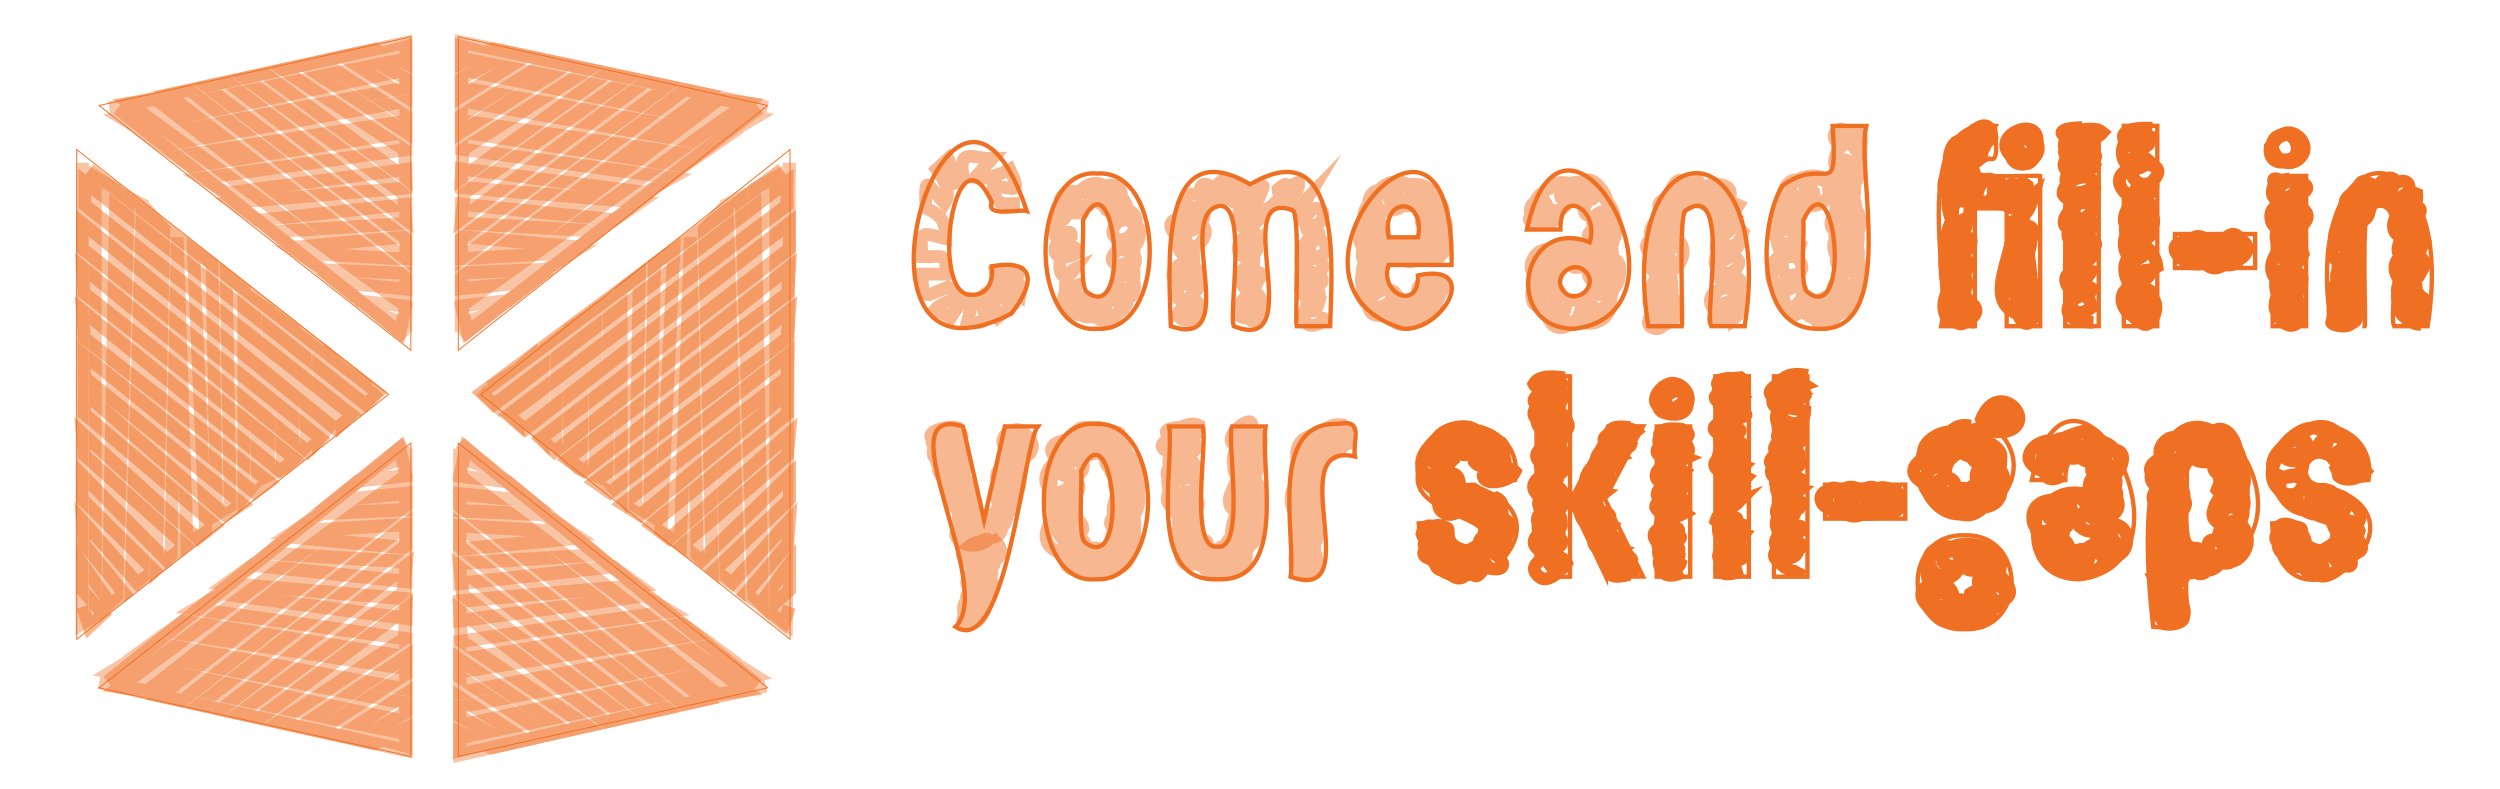 <?xml version="1.0" encoding="utf-8"?>
<!-- Generator: Adobe Illustrator 27.1.0, SVG Export Plug-In . SVG Version: 6.00 Build 0)  -->
<svg version="1.1" id="Layer_1" xmlns="http://www.w3.org/2000/svg" xmlns:xlink="http://www.w3.org/1999/xlink" x="0px" y="0px"
	 viewBox="0 0 1955.1 616.8" style="enable-background:new 0 0 1955.1 616.8;" xml:space="preserve">
<style type="text/css">
	.st0{fill:none;stroke:#F07023;stroke-width:0.756;stroke-miterlimit:10;}
	.st1{fill:none;stroke:#F07023;stroke-width:3.414;stroke-miterlimit:10;}
	.st2{opacity:0.4;fill:none;stroke:#F07023;stroke-width:10;stroke-miterlimit:10;}
	.st3{opacity:0.5;fill:none;stroke:#F07023;stroke-width:10;stroke-miterlimit:10;}
	.st4{opacity:0.4;fill:none;stroke:#F07023;stroke-width:10.214;stroke-miterlimit:10;}
	.st5{opacity:0.5;fill:none;stroke:#F07023;stroke-width:10.214;stroke-miterlimit:10;}
	.st6{opacity:0.43;fill:none;stroke:#F07023;stroke-width:10;stroke-miterlimit:10;}
	.st7{opacity:0.4;fill:none;stroke:#F07023;stroke-width:10.16;stroke-miterlimit:10;}
	.st8{opacity:0.43;fill:none;stroke:#F07023;stroke-width:10.16;stroke-miterlimit:10;}
	.st9{opacity:0.4;fill:none;stroke:#F07023;stroke-width:10.445;stroke-miterlimit:10;}
	.st10{opacity:0.43;fill:none;stroke:#F07023;stroke-width:10.445;stroke-miterlimit:10;}
	.st11{opacity:0.4;fill:none;stroke:#F07023;stroke-width:10.383;stroke-miterlimit:10;}
	.st12{opacity:0.43;fill:none;stroke:#F07023;stroke-width:10.383;stroke-miterlimit:10;}
	.st13{fill:none;stroke:#F07023;stroke-width:10;stroke-miterlimit:10;}
</style>
<g id="animate10">
	<path id="Path_1354" class="st0" d="M77.5,537.9l243.8,53.7V346.5L77.5,537.9z"/>
	<path id="Path_1355" class="st0" d="M321.3,28.8L77.5,82.5l243.8,191.4V28.8z"/>
	<path id="Path_1356" class="st0" d="M375.9,308.5l241.9,191.4V117L375.9,308.5z"/>
	<path id="Path_1357" class="st0" d="M358.4,28.8v245.1L600.3,82.5L358.4,28.8z"/>
	<path id="Path_1358" class="st0" d="M358.4,591.6l241.9-53.7L358.4,346.5V591.6z"/>
	<path id="Path_1359" class="st0" d="M60,499.9l243.8-191.4L60,117V499.9z"/>
	<path class="st1" d="M791,245.2C644.7,321.3,742.8-15.4,803,165c-5.3-1.8-32.7,5.5-27.4-7c-29.5-64.6-49.5,75.5-15.5,72.5
		c12.8,0.5,16.9-11.5,15.5-22.3C811.2,202.1,809,221.9,791,245.2z"/>
	<path class="st1" d="M858.2,257.1c-54.1,5.1-54-126.4,0-121.4C912.7,132.2,912.9,260.6,858.2,257.1z M850.1,228.4
		c35.3,27.1,21.7-109.8-3.2-55.9C848.1,178.6,843.7,224.7,850.1,228.4z"/>
	<path class="st1" d="M915.6,255.1c-0.8-39.8-11.8-154.5,62.1-110.9c74-43.5,63.5,70.9,62.5,110.9c0,0-26.2,0-26.2,0
		c-1.3-5.3,3.1-89.6-3.3-90.8c-51-18.4,14.5,114.5-45.8,90.8c-4.3-10.3,11.3-97-11.6-94C917.9,168.8,972.6,274.5,915.6,255.1z"/>
	<path class="st1" d="M1097.4,257.1c-117.4-34.5,40.5-224.3,37.8-49.9c0,0-49.2,0-49.2,0c-7.9,22.7,23.9,36.6,22.9,8.2
		C1158.3,204.9,1129.3,258.9,1097.4,257.1z M1086,185.6h22.9C1115.2,153.3,1079.7,153.3,1086,185.6z"/>
	<path class="st1" d="M1231.6,257.1c-57,0.6-42.7-88.9,11.6-67.6c8.1-25.9-23.4-43.8-22.9-10c0,0-26.2,0-26.2,0
		C1223.2,45.8,1333.9,243.5,1231.6,257.1z M1223.4,228.4c10.3,10.4,27.2-5.7,16.4-16.1C1229.4,201.9,1212.9,217.8,1223.4,228.4z"/>
	<path class="st1" d="M1289,255.1c-25-159.9,100.4-159.3,75.4,0c0,0-26.2,0-26.2,0c-5.4-10.6,15.7-114.1-19.7-90.8
		c-6.1,0.8-2.2,86.1-3.2,90.8C1315.2,255.1,1289,255.1,1289,255.1z"/>
	<path class="st1" d="M1421.8,257.1c-50.2,1.1-45.8-83.8-27.8-111.9c34.5-25.1,43.1,15.6,39.2-46.7c0,0,26.3,0,26.3,0
		C1451.1,131.4,1485.4,261.2,1421.8,257.1z M1413.5,228.4c35.1,27.1,21.8-109.8-3.3-55.9C1411.5,178.7,1407,224.7,1413.5,228.4z"/>
	<path class="st1" d="M1518.1,255.1c8.1-34.8-27.1-166.2,42.5-156.7c-1.8,3,4.6,30.5-4.9,25.5c-42.2,19.4,33.4,12.5,39.8,13.7
		c0,0,0,117.5,0,117.5s-26.2,0-26.2,0s0-92.1,0-92.1h-24.9v92.1H1518.1z M1592.9,125.9c-13.4,13.6-34.6-7.5-21-21
		C1585.4,91.3,1606.5,112.5,1592.9,125.9z"/>
	<path class="st1" d="M1615.1,255.1V98.4h26.2v156.7H1615.1z"/>
	<path class="st1" d="M1660.9,255.1V98.4h26.2v156.7H1660.9z"/>
	<path class="st1" d="M1700.9,209.7V183h62.7v26.6H1700.9z"/>
	<path class="st1" d="M1800.9,125.9c-13.4,13.6-34.6-7.5-21-21C1793.4,91.3,1814.5,112.5,1800.9,125.9z M1777.3,255.1V137.6h26.2
		v117.5H1777.3z"/>
	<path class="st1" d="M1823.1,255.1c-25-159.9,100.4-159.3,75.4,0c0,0-26.2,0-26.2,0c-5.4-10.6,15.7-114.1-19.7-90.8
		c-6.1,0.8-2.2,86.1-3.2,90.8C1849.4,255.1,1823.1,255.1,1823.1,255.1z"/>
	<path class="st1" d="M747.2,490.2c32.5-31.9-57.2-176.1,5.9-156.7c0,0,16.5,73.3,16.5,73.3l16.3-73.3h25.7
		C800.1,347.9,787.7,515.8,747.2,490.2z"/>
	<path class="st1" d="M856.9,453c-54.1,5.1-54-126.4,0-121.4C911.4,328.1,911.5,456.5,856.9,453z M848.7,424.3
		c35.3,27.1,21.7-109.8-3.2-55.9C846.7,374.5,842.4,420.6,848.7,424.3z"/>
	<path class="st1" d="M952.1,453c-56.3,2.5-33.4-87.6-37.8-119.5c0,0,26.2,0,26.2,0c4.4,10.3-11.4,97,11.6,94
		c22.6,3.2,7-84.2,11.4-94c0,0,26.2,0,26.2,0C985.1,365.4,1008.4,455.6,952.1,453z"/>
	<path class="st1" d="M1009.3,451c4.6-32-18.7-122.1,37.6-119.5c20.4-4.1,10.6,13.4,12.7,25.5C1000.7,343.5,1071.4,473.4,1009.3,451
		z"/>
	<path class="st1" d="M1109.5,409.3c46-4.6,11.7,12,37.6,18.2c44.2-22.5-48.1-21.5-37.6-59.2c-0.2-52.9,83.9-44.8,75.4,7.1
		c-46.2,4.6-11.6-12.2-37.8-18.4c-14.9,0.1-15.3,22.8,0.8,22.4C1250.8,404.9,1114.5,512.9,1109.5,409.3z"/>
	<path class="st1" d="M1201.6,294.3h26.2V451h-26.2V294.3z M1255.9,451l-28-58.8l29.8-58.8h27.2l-29.8,56.8l29.8,60.7H1255.9z"/>
	<path class="st1" d="M1319.2,321.8c-13.4,13.6-34.6-7.5-21-21C1311.7,287.2,1332.9,308.4,1319.2,321.8z M1295.6,451V333.5h26.2V451
		H1295.6z"/>
	<path class="st1" d="M1341.5,451V294.3h26.2V451H1341.5z"/>
	<path class="st1" d="M1387.3,451V294.3h26.2V451H1387.3z"/>
	<path class="st1" d="M1427.3,405.6v-26.6h62.7v26.6H1427.3z"/>
	<path class="st1" d="M1566.3,341.3c35.9,45-52.6,103.5-67.6,27c-0.4-50.4,57.1-26.4,52.9-41.7C1558,288.3,1604.7,335,1566.3,341.3z
		 M1536.4,492.1c-49.1,1.9-48.9-75.2,0-73.5C1585.4,417.2,1585.5,493.8,1536.4,492.1z M1528.2,376.3c10.3,10.4,27.2-5.7,16.4-16.1
		C1534.2,349.8,1517.7,365.7,1528.2,376.3z M1528.2,463.4c10.3,10.4,27.2-5.7,16.4-16.1C1534.2,437,1517.7,452.9,1528.2,463.4z"/>
	<path class="st1" d="M1626.5,453c-57,0.6-42.7-88.9,11.6-67.6c8.1-25.9-23.4-43.8-22.9-10c0,0-26.2,0-26.2,0
		C1618.1,241.7,1728.8,439.4,1626.5,453z M1618.3,424.3c10.3,10.4,27.2-5.7,16.4-16.1C1624.3,397.8,1607.8,413.7,1618.3,424.3z"/>
	<path class="st1" d="M1683.9,490.2c-36.7-315.7,179.8-70.6,26.3-39.5C1706.2,480.3,1724.8,494.3,1683.9,490.2z M1713.3,424.3
		c35.3,26.8,21.9-109.2-3.2-56.1C1711.3,374.4,1707,420.4,1713.3,424.3z"/>
	<path class="st1" d="M1776.9,409.3c46-4.6,11.7,12,37.6,18.2c44.2-22.5-48.1-21.5-37.6-59.2c-0.2-52.9,83.9-44.8,75.4,7.1
		c-46.2,4.6-11.6-12.2-37.8-18.4c-14.9,0.1-15.3,22.8,0.8,22.4C1918.1,404.9,1781.9,512.9,1776.9,409.3z"/>
</g>
<g id="animate50">
	<polyline class="st2" points="64.5,127.2 64.1,487.9 74.6,481.4 74.5,138.4 90.6,147.8 84.7,472.9 91.2,466.4 100.6,154.3 
		111.3,159.9 102.5,459.4 111.8,450.8 119.6,169.3 128.2,179.2 122.3,445.1 133.7,434 138.6,185.6 146.3,426.5 160.8,415.2 
		151.2,195.7 165.8,206.3 169.3,402.3 180,395.8 177,215.7 190.7,227 190.7,388.4 201.4,375.4 199.4,235.5 210,242.6 210,371.7 
		220.7,366.8 219.2,249.8 229.2,256.9 229.2,359.5 239.8,348.8 238.5,265.5 249.2,273.9 249.2,343.4 258.4,332.5 258.4,279.7 
		267.7,288.3 267.7,330.3 277,321.5 277,294.7 286.2,301.1 286.2,314.9 295.9,305.1 	"/>
	<polyline class="st3" points="70.1,132.4 295.3,307.2 285.9,316.4 66.3,142.2 66.3,160.5 275.3,324.5 262.8,335.8 64.4,174.5 
		64.4,194.5 251,343 240.6,353.2 64.4,209 65.8,229.3 231,359.2 218.8,368.2 64.4,242.9 66.1,264.5 210.5,376.9 199.1,385.2 
		65.8,277.5 66.1,295.2 189.6,394.1 176.3,402.9 66.1,307.2 66,323.7 168,410.5 154.6,421.1 64.4,338.9 66,356 144.6,426.4 
		130.6,438.4 64.4,371.6 64.4,390.6 120.5,446 107.5,456.1 64.4,407 65.9,425.7 97.4,464.4 86.4,472.5 64.4,440.9 64.4,461.5 
		80.6,480.2 69.8,490.4 64.4,474.5 	"/>
	<polyline class="st4" points="617.3,127.2 614.9,487.9 606.8,481.4 606.9,138.4 590.1,147.8 596.3,472.9 589.5,466.4 579.7,154.3 
		568.5,159.9 577.7,459.4 568,450.8 559.9,169.3 550.9,179.2 557,445.1 545.2,434 540,185.6 532,426.5 516.9,415.2 526.9,195.7 
		511.7,206.3 508,402.3 496.9,395.8 500,215.7 485.7,227 485.7,388.4 474.5,375.4 476.6,235.5 465.6,242.6 465.6,371.7 454.3,366.8 
		455.9,249.8 445.5,256.9 445.5,359.5 434.5,348.8 435.8,265.5 424.7,273.9 424.7,343.4 415,332.5 415,279.7 405.3,288.3 
		405.3,330.3 395.7,321.5 395.7,294.7 386,301.1 386,314.9 375.9,305.1 	"/>
	<polyline class="st5" points="611.5,132.4 376.6,307.2 386.4,316.4 615.5,142.2 615.5,160.5 397.5,324.5 410.5,335.8 617.4,174.5 
		617.4,194.5 422.8,343 433.7,353.2 617.4,209 616,229.3 443.7,359.2 456.4,368.2 617.4,242.9 615.6,264.5 465.1,376.9 477,385.2 
		616,277.5 615.7,295.2 486.9,394.1 500.8,402.9 615.7,307.2 615.7,323.7 509.3,410.5 523.4,421.1 617.4,338.9 615.8,356 
		533.8,426.4 548.4,438.4 617.4,371.6 617.4,390.6 558.9,446 572.5,456.1 617.4,407 615.9,425.7 583.1,464.4 594.5,472.5 
		617.4,440.9 617.4,461.5 599.7,477.4 612.7,487.9 617.4,474.5 	"/>
	<polyline class="st2" points="317.4,263.9 295.3,245.5 317.4,253.1 317.4,239.5 281.6,235.4 263.5,220.8 317.4,226.2 317.4,213.8 
		253.7,211 233.1,197.8 317.4,202.7 317.4,185.3 228.3,193.5 213.4,181.2 317.4,174.8 317.4,159.9 201.4,172.3 181.8,158.4 
		317.4,147 317.4,132.4 178,150.8 158,139.4 317.4,117 317.4,103.5 149.1,130.2 137.7,122.2 317.4,94.7 317.4,79.2 126,114 
		115.9,106.7 317.4,68.7 317.4,54.8 106,99.1 94,91.8 317.4,45.9 317.4,33.2 85.5,84.2 	"/>
	<polyline class="st6" points="91.8,84.9 312.8,260.1 317.4,239.5 100.9,80.8 122.2,77.9 317.4,229.6 317.4,217.3 131.8,74 
		148.1,70.4 317.4,202.7 317.4,186.9 161.4,67.5 177.7,63.9 317.4,171.7 315.2,151.3 191.1,61 207.1,57.5 317.4,139.7 316.3,117.2 
		221.1,54.4 237.6,50.8 317.4,103.5 317.4,90.6 251.2,47.8 268,44.1 317.4,75.7 317.4,61.7 280.5,41.3 293.3,38.5 317.4,49.7 
		317.4,36.4 295.9,42.4 	"/>
	<polyline class="st7" points="360.8,263.5 383.7,245.2 360.8,252.8 360.8,239.2 397.8,235 416.4,220.5 360.8,225.8 360.8,213.5 
		426.6,210.6 447.8,197.5 360.8,202.4 360.8,185 452.8,193.2 468.2,180.8 360.8,174.5 360.8,159.6 480.6,172 500.8,158.1 
		360.8,146.6 360.8,132 504.7,150.5 525.4,139 360.8,116.7 360.8,103.2 534.5,129.8 546.3,121.9 360.8,94.4 360.8,78.8 558.4,113.7 
		568.9,106.4 360.8,68.4 360.8,54.4 579,98.8 591.4,91.5 360.8,45.6 360.8,32.9 600.3,83.9 	"/>
	<polyline class="st8" points="593.7,84.5 365.6,259.7 360.8,239.2 584.3,80.5 562.3,77.6 360.8,229.3 360.8,217 552.4,73.7 
		535.6,70.1 360.8,202.4 360.8,186.6 521.8,67.2 505,63.6 360.8,171.4 363.1,151 491.2,60.7 474.7,57.2 360.8,139.4 362,116.9 
		460.2,54.1 443.2,50.5 360.8,103.2 360.8,90.2 429.2,47.5 411.8,43.8 360.8,75.4 360.8,61.4 398.9,41 385.7,38.2 360.8,49.4 
		360.8,36.1 383,42.1 	"/>
	<polyline class="st9" points="359.6,346.5 382.4,365.9 359.6,357.9 359.6,372.3 396.6,376.6 415.2,392 359.6,386.3 359.6,399.4 
		425.3,402.4 446.6,416.3 359.6,411.1 359.6,429.5 451.5,420.8 466.9,433.9 359.6,440.6 359.6,456.3 479.3,443.2 499.5,457.9 
		359.6,470 359.6,485.5 503.5,465.9 524.1,478.1 359.6,501.6 359.6,515.9 533.3,487.8 545.1,496.1 359.6,525.3 359.6,541.7 
		557.2,504.9 567.6,512.6 359.6,552.7 359.6,567.5 577.8,520.6 590.2,528.3 359.6,576.8 359.6,590.2 599,536.3 	"/>
	<polyline class="st10" points="592.5,535.7 364.3,350.5 359.6,372.3 583,539.9 561.1,543 359.6,382.6 359.6,395.7 551.2,547.1 
		534.3,550.9 359.6,411.1 359.6,427.8 520.6,554 503.8,557.8 359.6,443.9 361.9,465.4 489.9,560.9 473.5,564.6 359.6,477.7 
		360.7,501.5 459,567.9 442,571.7 359.6,515.9 359.6,529.6 428,574.8 410.6,578.8 359.6,545.4 359.6,560.1 397.6,581.7 384.4,584.7 
		359.6,572.8 359.6,586.9 381.7,580.5 	"/>
	<polyline class="st11" points="317.4,346.5 294.5,365.6 317.4,357.7 317.4,371.9 280.3,376.2 261.7,391.4 317.4,385.8 317.4,398.6 
		251.5,401.6 230.2,415.4 317.4,410.2 317.4,428.4 225.3,419.8 209.8,432.7 317.4,439.3 317.4,454.8 197.4,441.9 177.2,456.4 
		317.4,468.3 317.4,483.6 173.3,464.3 152.6,476.3 317.4,499.5 317.4,513.6 143.4,485.8 131.6,494.1 317.4,522.8 317.4,539 
		119.5,502.7 109,510.3 317.4,549.9 317.4,564.4 98.8,518.2 86.4,525.8 317.4,573.7 317.4,586.9 77.5,533.7 	"/>
	<polyline class="st12" points="84.1,533.1 312.6,350.4 317.4,371.9 93.5,537.3 115.5,540.3 317.4,382.1 317.4,395 125.4,544.3 
		142.3,548.1 317.4,410.2 317.4,426.7 156.1,551.1 172.9,554.9 317.4,442.6 315.1,463.8 186.8,558 203.3,561.6 317.4,475.9 
		316.3,499.4 217.8,564.8 234.8,568.6 317.4,513.6 317.4,527.1 248.9,571.7 266.3,575.6 317.4,542.6 317.4,557.2 279.3,578.4 
		292.5,581.4 317.4,569.7 317.4,583.6 295.2,577.3 	"/>
	<path class="st13" d="M156.5,415.2"/>
	<path class="st3" d="M797.6,159.1c-14.8,0.1-18.7,3.1-20.9-13.9c16.9,1.9,22.5,7.7,13-12.8c-6.5,3.6-19.8,8.9-27.2,6.5
		c0,0,13.6-14.9,13.6-14.9c-15.4,0.4-26.3-9.6-23.1,13.6c-14.5,17.1-7.2-6.7-11.4-13.6c0,0-9.2,8.4-9.2,8.4
		c5.3,7.4,12,17.7,6.3,26.8c-14.1-15-15.5-24.8-14.6,3.5c12.3,5.5,15.5,10.6,15.5,24c-19.4-4.9-19.8-7.4-18.7,14.1
		c13.9,0.7,20.8-4.9,18.4,13.6c0,0-18.4,0-18.4,0c0.9,22.8,3.1,16.5,20.6,10.1c17.9,7.9-5.4,11.3-10.1,17.4c0,0,12,6.7,12,6.7
		c11.1-18.4,20.6-23.2,13.1,3.2c20.2,2.3,12.7-4.3,10.3-18.4c12.1-14.6,9,9.1,13.3,14.9c0,0,10.5-8.9,10.5-8.9
		c-17.7-21.5-15-21.9,7-7.7c4.3-22.2-17.1-5.4-19.3-18.6c0,0,22.8-0.3,22.8-0.3"/>
	<path class="st3" d="M836.8,157.7c-16,4.9-11.9,27.1-1.4,9c-15.5,2-13.9,31.8,2.5,17.9c-0.1-10.3-16.7,7.3-12,14
		c3.8,5.6,24.3-0.1,13.7-5.5c-15.7-0.5-13.4,37.4,1,17.1c-5.7,2.5-9,12.4-6.9,18.3c3.6,3.4,7.8-1.6,8.2-5.4
		c-26,8.6,5.4,37.9,9.6,13.2c-3.8-8.2-14.7-0.7-9.9,6.4c4.1,8.9,25.5,6.2,18.4-5c-7.6-0.5-4.3,12.2,1.9,12.8
		c13.4,5.1,22.5-24.5,5.5-16.9c-16,27.5,30.6,5.7,8.6-9.1c-25.1,11.3,18.9,20.8,10-7.2c-8.3-7.1-17.5,4.6-9.6,10.6
		c12.4,3.7,15.5-29,0.6-20.8c-14.6,21.2,26.2,1.7,4.6-14.1c-5.5-0.7-16.5,8.3-9.8,13.1c21,12.1,17.5-35.2,5-14.7
		c5.7,16.3,24.7-13.2,7.4-18.1c-9.9-5.7-20.5,9.6-9,14.3c10.8,1.4,19.7-18.1,7.7-22.9c-7.6-8.7-21.1,3.9-7.4,6.5
		c19.6-7.4-14.6-37.3-12.6-11.4c5.3,15.9,20.1-6.8,11.3-13.6c-6.4-5.2-28.9,5.4-16.9,11.7c8.2,3.7,17.9-6.6,7.5-11.2
		c-14.9-14.4-38.4,22.3-13,13.6c8.9-7.3-9.4-11.8-14.9-10.5c-18.3,6.2,0,22.4,12.3,14.9"/>
	<path class="st3" d="M918.9,250.8c1.1-4.4,13.7,0.3,15.6-6.9c-0.7-8.6-20.7-0.6-9.7,6c23,7.3,13.2-31,0.9-6.5
		c10.5-4.1,10.8-24.8-3-20.7c-12.4,27,32,2.1,9.6-15.6c-7.4-7.5-22.5,9.1-10.9,13.2c29.2,4.4,1.6-38.7,2.4-6.7
		c13.8,0.8,12.5-23.8-0.2-26.1c-4.3,3.7-1.6,11.4,4.1,11.5c46.2-29.7-31.3-38.3-7.6-14.8c18.4,4,12.7-33.1,1-14
		c-2.3,19.9,23.2,9.2,20.6-6c5.3-15-18.9-16.8-13.9-3.7c11.5,6.5,19.6-4.5,17.1-15.8c-6.8-3.4-8.5,7.1-4.1,11
		c13.6,17.1,29.5-33.7,9-8.5c-2.6,12.5,14.5,9.2,19.9,3.4c6.7-6.5-3.7-10.2-5.3-2.1c-9.4,16.1,22.2,12.4,11.3,0.6
		c-9.5,8.9-2.4,30.1,8,15.2c-17.5-23.1-23.2,32.7,1.3,7.1c-12.7-8.6-15.5,36.8,0,16.9c-1.9-13.8-21.7,1-15.5,9.9
		c4.2,6.2,13.8,1.9,13.7-5.1c-27.4,39.1,28.9,20.3-11.3,17.7c-7.2,7,5,25.1,11.2,11c-6.7,0.9-13.2,18-4.4,20.1
		c12.7-3.4,4.5-18.9-5.1-9.1c-18.4,17.8,12.1,23.5,9,1.1c-8.5,0.9-8.5,21.4-0.3,16.3c6.6-6.4,5.5-28.7-6.2-17.8
		c4.4-18.3,7.2-37.5-0.3-55.2c0.1-10,24.3-47.9,4.3-24.2c3.3,34.9,40.7-23.7,19.4-5.1c0.2,14,17.7,4.7,16.1-5.3
		c-21,5.7-4.4,31.3,7.5,11.5c-5.8,5.9-10.1,18.9,0.7,21.8c9,3.5,16.2-10.8,5.8-13.1c-9,0.3-12.1,19-2.5,21.4
		c14.6-7.9-12.1,8.4,0.5,17.2c26.9-4.4-10.8-35-10.3,4.7c0.1,10.2,21.4,11,16.4-1.1c-10.8-12.4-26.9,20.3-7.5,18.9
		c19.9-1.3-3.8-21.7-8-3.4c-7.6,14,20.6,18.6,12,5c-17.1,1.7-4,32.2,1.6,9.5c-8.2-2.8-15.6,11.2-10.1,17.5c5.4,7,22.5-7.2,8-2.9"/>
	<path class="st3" d="M1071.6,186.7c-11.2,0.5,4.1,8.1,8.1,2.3c-0.7-8.6-15,1.7-12,7.2c5,6.4,20.4,4.2,20-5.3
		c-6.3-0.7-21.9,9.8-8.6,11.5c33.4,1,9.8-26.2,9.3-2c18.8,11.9,28.7-25.9,7.3-4.7c2.3,28.3,44.6-20.9,11.7-1.8
		c-1.7,18.9,34.8,4.2,21.2-8.8c-44,4.2,7.7,41.3,0.8-5.9c-10.9-9.9-23.2,5.9-11.6,13.6c11.8,4.6,18.6-20,8.9-24.1
		c-5.3-2.1-14.3-2.1-15.3,4.9c9.6,23.4,30.7-18.9,5.8-17.4c-13.4,2.6-7.5,19.5,4.6,13.4c12.9-9.8-8.3-32.4-18.5-18.3
		c-6.5,10.5,14.9,12.9,17.2,4.6c0.3-14.2-20.2-13.6-29.8-8.5c-19.8,10.3,24.6,22.8,16.6,3.7c-10.2-18.3-39.3-5.7-29.1,13.1
		c48,4-11.7-38.1-8,0.9c6.9,4.2,8.1-12.1-0.3-4.4c-8.6,7.6,1.8,28.5,9.9,13.7c-5.6-27.3-31.9,31.2-0.3,13
		c15.7-23.4-33.8-6.8-9.7,8.7c6,3.6,17.6-2.4,14-9.8c-14.9-11.9-27.9,20.4-9.7,22.6c20.6-22.3-28.6,2,0.9,10.6
		c8.8-2,6.3-16.6-3.2-13.7c-10.1,1.9-9.7,28.6,2.4,21.9c13.3-11.4-6.3-12.3-8.9-1c-3,16.5,22.3,18.3,24.3,2.4
		c-2.9-7.4-17.2,0.7-18.7,6.9c-4.9,20.9,32.7,6.9,21.2-5.8c-10.8,8-10.3,20.4,5,15.7c5.8-6.8-2-17.2-8-8.1
		c-8,20.8,19.1,20.3,25.8,4.8c9.3-18.6-15-16.3-10.1,1.8c3.2,13.7,22.5-2.3,18.8-12c-17.1-23.3-30.9,43.5,1.7,0.5
		c5.1-12.6-15.9-8.2-15.5,0.7c10.5,10.2,29.8-14.9,13-14.8c-28.4,9.3,2,24.6,5.6,2.2c-2.7-9.7-28.4,6.4-17,6.3"/>
	<path class="st3" d="M1247.5,197.7c-16.8-16.7-30.6,21.6-6.2,8.9c14.4-12.4-15-23.2-22-12.6c-7.8,15.5,23.4,17.7,18.9,2.2
		c-8.9-10.6-38.9-2.6-27.3,12.6c35.2,1.5-3.2-28.1-12.6-4.9c-5.6,13.3,14.8,21.5,19.2,7.5c-7.9-24.3-34.7,22.4-7.7,16.8
		c19.6-16.8-14.2-14.6-11.8,3.5c-0.3,18.8,33.2-0.1,18.7-6c-35.9,7.8,18.6,33.2,5.4,8.8c-15.9-0.4-14.7,24.8,1.3,21.4
		c17.2-5.2,18.5-30.1,0-18.2c-11.4,28.8,42.4,7.8,17.3-1c-21.7,22.8,24.3,21.4,18.4-3.4c-1.9-14.8-22.2-4.7-19.4,6.1
		c10.4,14.7,29.5-12.4,18.4-22.4c-31.7,14.9,8.8,22.2,8.5-4.1c3.3-22.7-36.6-5.6-20.7,7.6c20.3,10.4,21.8-36.2,2.8-22.4
		c-3.8,3.2-7.9,10.2-2.7,13.9c30.6,2,6.3-54.7-1.2-12.4c16.9,15.5,27.7-39.9,2.8-22.5c-20.1,16.2,19.8,21.5,16.1,0.9
		c1.5-27.4-32.9-3.7-11,1.4c17.2-2.8,8.1-19.7-0.5-26.8c-9.1-0.7-21.2,15.3-6.5,17.1c31.4,0.9-10.5-54.2-9.8-15
		c25.6,9.2,0.6-28.1-14.4-4.1c-6.6,8.7,16.8,9.3,14.3,0.3c-7.8-17.1-40.4-4.4-25.3,11.3c9.9,8.6,23.1-7.1,11.9-14.6
		c-8.9-6.3-28.1,9.1-20.8,18c11.1,3,10.7-12.5-0.5-8.1c-15,10.1,13.4,27.6,12.8,10.3c-3.7-2.7-9.4-0.5-13.8-0.9
		c-18,9.7,28.2,13.6,12.2-2.3"/>
	<path class="st3" d="M1292.9,249.4c-10.3,1.9,1.8,12,7.4,5.6c14.1-7.4-4.8-13-10.5-5.8c1,8.9,18.1,4.2,21-1.9
		c-1-5.2-15.7-8.6-16.5-1.4c3.6,16,22.4-0.6,15.1-11.3c-17.9-14.9-26.8,25.8-3.6,10.4c14.5-14-15.8-30.2-16.5-9.4
		c2.1,13,22-2,17.9-11.1c-12.8-24.5-27.7,20.8-2.7,4c10.4-9.5-9.4-31.2-7.3-10c7.6,0.3,13.8-16.8,5-18.8c-8.3,1.2-9.9,18.4,0.4,8.8
		c8.9-9.8-13.6-10.3-13.1-1c10.2,19.3,35.8-5.4,23.6-19.1c-8.9-14-38.9,3.8-18.9,10.8c12.9,2.9,19.8-20,4.8-18.4
		c-21,30.8,21.3,20.6,9.2-5.4c-4.5-14.8-24.1,2.9-15.4,11.9c16,12.1,26.4-31.7,5.9-22.6c-7.3,6.4,3,17.2,9.3,9
		c4.1-4.1,8.8-24.6-2.1-20.2c-22.3,8.9,4.1,18.1,12.5,6.9c8.7-12.2-4.2-30.8-12-10.7c-2.8,23.3,30.4,8.3,21.4-9
		c-30.1,5.8,13.1,34.8,17.7,3.7c-16.8-4.3-22.7,18-3.6,17.9c10.6,3.4,16.4-17.4,5.4-16.6c-25.7,8.1-1,36.4,12.4,14.8
		c-31.4-15.4-17.7,46.6-2.6,12c-28.7-5.7-4.7,40.3,6.1,9.1c-26.2-24.7-28.6,48.1-4.2,11.2c-13-3.8-26.5,14.1-11,20.5
		c7,2.9,17.6-9.1,8-12.5c-13.9-7.7-15.2,31.1-0.7,23.2c2.5-1.3,8.4-8,2-5.4c-44.9,20.9,16.4,32.9-4.3,6.4c-31.5,1.3-7.1,36,5.4,13
		c-14-10.8-28.8,27.3-9,8c-1.2,2.3,0.9,6.4,3.3,3.7c7.2-9.6,0.6-12.1,2.6,0.3c3.7-3.2,5.9-8.2,5.6-13.1c-2.8,25.4,0.5-9.9-0.4-20.4"
		/>
	<path class="st3" d="M1428.2,142.5c-13.3-10.1-26.3,15.6-9.2,18.3c6.1-0.7,21-12.4,12.6-17.9c-10.9-11.2-35.4-3.7-32.5,12.1
		c5,9.1,21.2,6.6,19.4-4.7c-28.6-36.3-35.5,43.5-5.8,10.7c-6.5-19.8-31.6,3.3-20.7,16.4c7.8,8.6,23.3-9,9.3-11.5
		c-15.7-2.6-20.3,24.1-3.8,24.7c13.6-3,7.4-23.2-4.5-11.8c-10.8,12.7,8.4,34.5,15,12.8c-12-8.4-21.9,28.8-5.1,24.7
		c15.1-6.6-0.3-22-11.2-16c-11.7,7.3-6.4,34.3,9.5,25c12.8-22.2-16.4-4.4-7.3,9.9c3.7,12.4,18,0.1,15.5-8.2
		c-17.1-13.9-19.5,15.5-5,19.1c4.4-1.4,17.3-13.6,7.1-14.4c-7.3,18.2,15.4,23.9,18.1,4.9c-5.1-9.6-13.6,5.3-10.8,11.4
		c6.4,15.7,24.9-4.7,22.4-14.8c-7.3-5.8-24.5,0.3-14.7,9.9c12.7,11.3,33.1-11.2,17.2-20.6c-16.3-10.8-12.7,25.5,2.5,13.4
		c17-11.5,1-44.1-9-16.4c7,22.7,29.9-19,7.9-22.5c-20.6,1-0.7,29.8,6.9,6.8c8.9-16.8-24.7-29.1-16.8-4.9
		c12.9,15.8,26.2-16.3,12.1-25c-9.8-9.5-19.4,15.6-5.6,16.9c14.3,0.4,18.9-29.4,2.7-30.3c-8.5-0.6-18.9,18.1-7.7,20.3
		c21.3,3.2,18.3-38.3,0.9-30.6c-9.9,30.8,22.6,9.7,9.9-10.8c-8.3-9.8-26.5,10.1-12.3,15.9c14.2,2,22.2-18.3,12.1-27.7
		c-8.8-8.6-11.7,6.2-10.3,12.8c12.2,22.7,24.5-14.3,12.9-24.8c-7.1-11.6-20.4,10.2-13.1,16.3c11.1,0.9,24.1-12.3,15.6-22.9
		c0.3-6.4-4.9-3.8-9.3-4.1c-0.8-9.8-14.3,0.7-6.3,5.9c10.1,2.6,10.6-19.8,7.7-2.2c17.3-12.9,8.9,5,11,18.6"/>
	<path class="st13" d="M1553,102.7c-18.4-10.8-11.7,25.3,4.8,4.6c-2.6-28.3-39.2,19.8-7.8,11c13.8-18.5-25.6-12.2-18.9,4.1
		c22.7,17.9,27.7-21-0.4-11.8c-8.7,4.5-9.8,29.9,4.6,21.9c18.3-14.6-7.8-30.2-10.8-5c-6.4,14.4,16.9,28.5,20.1,10.1
		c-4.2-21.6-31.3-0.5-22.7,14.4c8.8,9.2,24.1-5.1,16-14.9c-13.1-13.8-26.6,11.8-10.2,18.3c31.2,6.2-0.5-40.8,0.8,0.9
		c34.6,7.4-16.9-30.7-2.9,14.4c20.7,15.4,18.3-29.7,2.7-11.1c-3.1,6.5-0.9,29.7,9.1,18.2c4.2-17.5-11.6,3.4-8.9,11.7
		c0.6,12.8,14.3,8.3,13-2.3c-17-14.1-30.9,30.6-10.9,30.9c27.3-17.2-18-31.4-8,3.6c0.7,23.7,27.1-1.7,10.1-5.7
		c-18.7,6.3,2.5,36.5,4.2,9.8c-16-9.8-23.5,21.2-9.5,25.9c5.5,0.2,12.7-10.5,4.6-11.7c-5.2,1.5-4.1,15.4,2.7,13.2
		c37-17.3-37.4-32.2,5-4.2c4.4-24.9-10.9-10.4-13.3-44.7c0.5,42.6,0.5,0.8-4.6-17.6c10.8-51.1,16.2,45.5,15.6,33.1"/>
	<path class="st13" d="M1552.8,144.6c-3.4-11.6-16.2,4.5-8.8,11c7.1,9.1,17.3-1.1,16.8-9.9c-6.7-20.3-27.7,20.7-2.1,10.7
		c3.4-2.1,9.3-12.2,4.7-14.3c-8.8,2-4,24.3,5.1,15.5c12.3-10.5,5.8-22.2-1.9-4.8c1.4,19.6,20.9,6.1,18.9-7.6
		c-16.6-13-6.8,51.8,5.3,6.1c-12.3,9.1-7.2,32.9-8.4,47.1c25.9-38.1-25.5-18.7-3.6,5.7c6.1,3.2,8.8-9.5,9.4-13.9
		c-11.7,4.6-18.9,28.6-12.9,39.8c7.9,5,8.8-12.1,9.3-17.2c-5.6,5.2-13.8,32-1.1,28.8c2.6-2.2,7.1-8.5,3-10.9
		c-6.3,0.4-8.1,23.3-1.3,22.3c11.8-4.3,4.5-29-4.6-13.4c-5.2,8.7,1.9,16.5,8.7,7.2c7.2-15.6-3.9-30.5-4.2-46.2
		c-6.2-46.3,10.1,31.4,1,47c-44.8-7.2-2.9-56.3-13.8-79.1"/>
	<path class="st13" d="M1584.4,105.3c-16.3-8.1-15.8,29.3,6.8,13.8c13.1-35.1-43.8-12-13.9,6.2c6.3,1.2,14.2-6.8,12.6-13
		c-17.8-16.7-26.6,21.9-3.5,15.4c7.1-3.6,10.4-20.1,2.1-23.5c-11.9,1.1-21.8,27-3.9,11.8"/>
	<path class="st13" d="M1628.4,99.7c-38.9,1.4,4.3,18,16,3.9c-7.3-6.1-31.7-1.6-30,11.2c33,19.8,25.2-23.3,0.2,5.1
		c4.6,18.5,45.8-2.2,9.8-0.5c-24.8,9.5,1.8,26.6,12,11.5c-29.5-9.1-26.5,33.9,1.8,14.8c-0.8-14.1-26.2-5.1-24.8,6.3
		c3.2,6.3,20.1,9.8,23.4,2.8c-21.6-13.4-18,33.8,0,9.4c-4.6-19-38.3,13.7-13.7,16.3c24.2,2.5,13.7-16.6-2.5-6
		c-17.7,24.3,38.6,24.3,10.3,9.4c-12.6-1.8-14.2,19.9-1.7,20.5c4,0.9,11.6-6.5,6-8.7c-30.4-4.6-13.3,42.1,0.2,16.4
		c-41-6-7.6,34,0.8,13.7c-23.9-16.5-23.4,31.5-0.9,15c-0.6-26-41.8,10.6,1.9,11.2"/>
	<path class="st13" d="M1683.2,100.3c-48.8-2.3-4.3,30.4-0.6,6.9c-36.7-10-23.2,42.1-2,18.7c-18.8-16.9-20.4,23.6,0.9,17.7
		c26.2-24-40.5-16.7-20.2,6.6c6,5.9,21.6,6.5,22.4-4.2c-8.3-8-22.6,8-16,17.5c3.4,8.4,15.8,4.6,13.7-4c-10.1-12.9-28,11.5-16.4,19.8
		c38.3,9.6,10-39.6-2.1-4.2c-7,22.1,33.2,12,15,0.1c-27.4-2.1-17.2,45.9,2.8,19.8c-18.2-16.1-22.8,30.2,6.2,13.6
		c-3.5-24.9-31.8-11.7-24,8.8c4.8,16.1,30.4-10.6,12.5-5.6c-28.3,42.4,34.6,17.8-6.5,11.6c-25.4,6.5,8.4,44.5,6.6,8.9
		c-26.8-6.4,1.8,38.6,2.8,6.3c-3.9-2.2-6.8,5.5-6.7,8.7c8.4,21.8,25-18.2,4.9-15.3"/>
	<path class="st13" d="M1710.2,188.7c-28.8,1.9,19.1,37.6,10.4,2c-8.2-7.9-24,1.6-13.3,11.4c9.4,9.2,26.3-2.3,18.5-13.9
		c-14.7-14.4-24.2,22.4-4.1,18c6.4-2.8,6-14.2,1.1-18.1c-11.7-0.7-5.3,18.2,4.4,16.6c11.1-0.2,17.1-19.7,1.6-16
		c-15.2,0.8-5.8,26.1,7.3,20c7.4-2.1,12.8-17,2.9-19.3c-36.6,2.8,18.8,37.7,13.1,1.7c-1.2-6.5-12.1,1.1-12.4,5.4
		c5.2,17.8,29.2-2.5,10.9-10c-5.2,0.6-12.8,6.7-7.3,11.6c19.4,21.4,10.5-38-7.8-4.4"/>
	<path class="st13" d="M1783.2,141.1c-11.8-6.6-0.2,13.6,1.4-0.2c-10.5,1.8-10.4,19.5,2.1,15.1c35.1-19.2-23.5-19.2,0.2-0.9
		c49.3-9.5-25.4-29.5-1.8,11.8c5.8,7.3,11.9-6.4,12.5-11.5c-16-2.1-20.8,36.6-0.4,23c26.3-16.6-28.3-30.5-20.7-4.8
		c4.3,12.8,33.2-3.4,14.6-4.8c-21.2,17,12.1,45.2,5.1,10.7c-36.8-8.2,0,40.5,0.6,4c-27.9-3-6.7,41.8,4.4,15.2
		c-6.6-21.2-32.1,3.4-22.7,17.6c6.4,11.6,21.2,0,16.1-9.3c-5.8-2-10,4.7-9.6,9.9c-0.9,14.4,18.1,10.5,15.1-1.6
		c-29.6-22-24.4,39.2-2.4,12.8c-0.3-14-19.3,1.6-15,10.3c1.2,7.6,14.2,3.9,14.7-2.2c-1.3-10.9-19-9-18.2,2.3
		c-1.9,11.2,20.3,11,16.7-0.4c-5.9-8.6-16.4,2.9-13.5,10.4c11.2,14.4,21,0,16.2-11c-6.6-4.7-12.2,9.7-6.6,2.5"/>
	<path class="st13" d="M1780.1,123.7c29.4,9.8,14.1-38-4.7-8.9c-3.4,26.8,46.6,2.3,14.3-9.9c-27.3-0.3-3.7,35.3,7.5,17.3
		C1802.6,92.7,1766.7,107.3,1780.1,123.7z"/>
	<path class="st13" d="M1826,250.9c-11.6,2.2,20.2,9.4,10.9-2.9c-21.2-8.6-13.1,13.2,3.8,4c12.1-7.7-22.7-20.1-15.2-5
		c3.2,3.4,9.7,5.1,13.7,2.6c23.4-21.6-29.5-25.7-8.3-5.2c27.4,3.1,8.9-42.6-7.1-18.5c-1.8,22.2,30.6,3.9,19.2-11.6
		c-13.4-25-25.3,15.5-4.8,10.6c17.4-14.6-14.1-37.9-9.3-11.3c25.4,7.1,19.5-43.2-2.8-21.5c-9.1,12.6,12.1,18.4,16.8,6.2
		c9.2-15.8-20.4-33.7-16.8-9.6c21.9,20.7,27.2-46.4,5-18.9c-8,11.1,11.6,13.7,14.1,2.7c2.7-4.6,4.8-20.7-4.4-15.3
		c-16.4,8,9.4,25.6,12.1,8c11.4-31-38.3-9.3-10.4,2.5c26.8-3.3,4.6-46.8-0.5-13.2c4.8,9.1,19.3-1.3,15.1-9.1
		c-11.1-7.2-18.9,3.5-7.5,11.1c10.2,6.2,24.9-5.8,21.8-16.8c-5.2-2.8-15.3,5.6-10.3,11.1c20,29.3,36.2-23.8,7.9-5
		c-5.4,16.4,22.8,29.1,21,5.9c-14.7-6.4-25.3,22.4-6.3,22.2c23.8-14-5.6-19-11.4-0.9c-5.7,22.5,36.3,8.9,14.1,0.1
		c-21.8,0.2,0,38.9,10.1,15.6c-9.4-22.5-36.1,13.5-10.2,15.2c20.6-16.1-14.5-14.5-8.6,4.1c6.4,19.2,30.5-3.9,10.1-9.1
		c-29.8-1.1-7.8,40.2,5.3,14.3c-7.5-15.5-31.8,24.4-8.5,19.5c19.7-20.8-25.5-5.6-3.8,7.2c6.6,3.9,16.3-8,8.8-11.6
		c-34.2,4.5,5.2,44,5.1,4.6c-12-9-23.6,18.3-6.2,18.9c7.1,1.8,6.3-7,6.9-11.5c-11.5-3.6-14.9,14.5-2.6,13.3"/>
	<path class="st3" d="M750.4,335.3c-5.6-3.7-29.2,1.5-20.8,8.8c6.2,4.4,33.2,0.7,18.5-7.8c-11.6-5.6-30.4,11.8-10.8,14.9
		c18.3,4.4,16.6-15.2-0.1-7.6c-19.4,12.9,3.3,26.6,16.6,15.8c2.8-7.6-9.7-11-14.9-7.3c-20.2,13.3,14,27.1,16.6,8.4
		c-3.2-9.3-22.8-1-21.4,7.8c5.8,17.6,34.6-3.2,11.4-1.8c-19.4,23.5,25.2,28.5,9.8,8.4c-13.6-4.8-19.8,16.9-5.6,19.9
		c20.3,0.7,9.4-23.8-2.8-6.6c-7.1,13.4,17.5,20.2,16.4,5.1c-20.4-9.4-16.9,33.5,0.5,19.1c5.7-15.9-26.7,0.2-7.4,8
		c4.9,1.9,13.2-2.7,11.6-8.4c-4.9-3.1-25.8,0.6-19.4,8.8c15.2,18.4,47.5-14.2,19.7-11.7c-11.9,9.9,11.9,17.2,15,5.2
		c4.7-14.9-20.2-16.4-11.3-0.8c11.4,10.5,23.9-18.1,8.8-18.3c-9.9,22.7,21.3,2.6,8.6-10.5c-26.8,2.6,9.9,26.9,6.1-4.7
		c0.1-14.4-18.8-2.7-13.6,6.9c11.4,14.8,18-8.2,15.6-18.1c-0.3-14.3-17.5-5.8-18.3,3.7c3.6,15.5,21.5,2.2,19.9-9.3
		c-0.9-13.8-21.8-4.7-12.2,5.9c10.9,5.7,16.7-20,11.1-24.8c-12.7,3.2-7.8,20.2,4.7,12.6c15.4-10.4-11.4-31.5-18.4-13.2
		c-2,13.8,21.5,7.2,15.3-4.8c-2.7-6.7-12.9-0.8-6.8,3.7c14.4-3.5-5.2-11.1-4.5,1.3"/>
	<path class="st3" d="M781.4,420.9c-6.9,3.4-12.5,17.2-1,8.7c-25.3-17.4-30.5,24.6-1.3,2.2c-4-10.3-32.2-2.6-17.7,5.6
		c9.5,2.4,10.9-10.8,1.2-10.7c-6-0.2-15.5,7.3-5.8,10.6c10.8,2.4,15.1-12.5,1.8-9.1c-15.7,27.2,47.2,9.2,13.8-6.4
		c-8.9-1.5-15.8,19.6-4,18.5c18.4,2.2,18.7-22.1-0.3-16.9c-22.6,2.5-12.6,27,6.3,22.7c14.3-17.8-21.4-4.1-6.9,14
		c31.2-30.7-39.7-4.6,2,4.2c18.2-0.1-1.7-27.5-11.2-15.4c-4,31.3,35.6,9,6.8,7.5c-6.1,2.7-9.1,15.2-0.7,16.5
		c14.6-3.8,1.1-18.8-7.7-9c-3.8,5.9,5.4,16.3,11.5,12.2c7.6-11.5-14.3-12.7-14.6-1.2c-1.9,9.5,11,15.6,13.8,4.6
		c-4.2-7.8-16.3-0.5-14.1,7.1c6.7,4.6,27.7-15.1,10.3-11.9c-15.7,2.6-1.8,20.5,4.8,5.5"/>
	<path class="st3" d="M833.7,343.8c-30,6.8,8,30.5,14.7,7.5c-11.2-27.9-40.8,19.8-9.8,22.1c13.6-3.2,10.3-18.6-3.1-18.7
		c-39.9,19.3-0.4,48.5,3,16.7c-21-20-23,31.6,0.3,17c18-11.9-18.4-28.4-18.9-9.7c-4.2,32.1,33.1,26.1,17.1,4
		c-27.6,1.1-5.7,54.9,3.7,17.9c-10.6-21.2-22.7,22.2-4.6,22.2c27.4-9.2-5.2-30.8-15.8-12.1c-11.2,20.2,21.9,31.6,19.4,8.5
		c-18.9,6.6,8.6,34,10.2,8.8c-2.1-13.1-25.3-4.7-17.7,8.1c2.5,17.6,22.5,7,19.5-6.4c-29,10.3,12.7,30.6,8.3,1.8
		c-4.8-2.9-10.8,4.2-9.8,9c7.6,20.5,34.5-9.4,8.6-11.7c-14.9,25.3,41.2,22.7,20.6-11.5c-13.3-4.4-20,26.6,1.5,17.4
		c19.2-17.6-7.1-41.7-12.2-12.6c16.8,18.3,27.6-22.8,9.4-25.5c-32.2,25.5,28.8,20.8-2.2-14c-19.5,34.6,20.7,33.7,13.8,0.8
		c-13.1-12.8-26.3,26.4-8.7,23.7c11.8-7.2,14.7-42.7-3.6-39.8c-23.6,29.3,34.4,15.5,5.5-8.6c-6.8-9-18.4,3.8-13.6,11.5
		c7.6,10.3,21.6-2.6,14.9-12.4c-26.9-28.9-25.2,30.3-2.7-0.7c-2.1-34.5-50,0.8-10.2-1.3c17.5-14.7-41.7-27.4-21.4-4.4
		c32.4,9.2,15.3-27.5-8-14.5c-33.8,25.1,39.5,26.2,13.5-0.2c-19.2-11.6-21.6,21.9-1.3,18.5c38.7-14.6-11.1-32.7-2.2-11.4
		c11,8.3,38.9-7.7,13.6-6.1c-6.7-0.3-4.6,10.2-1.2,13.2c4.2,6.6,13.3-1.1,16.6,3.4"/>
	<path class="st3" d="M924.3,334c-34.8,2,15.6,20,13.4-1.4c-7.3-3.7-18.5,3.5-25,7.5c-3.2,11,32.5,4.3,17.3-0.9
		c-52.2,10,8.4,25.4,5,9.2c-31.1-11.4-24.1,43.1-1.1,14.1c-13.8-20.9-39.4,26.6-1.4,9.4c13.6-16.9-22.3-6.7-19.2,6.7
		c1,19.5,31.9,5,18.6-6.5c-11.3-3.6-27.4,20.2-14.1,24.6c5.3,1.2,18.5-6.5,12.9-11.8c-10-3.2-16.5,13.2-8.7,18.9
		c6.8,5.7,20-9,13.3-13.5c-10-0.2-16.7,14.5-12.7,22.8c13.2,9.7,19.8-21.7,1.9-6.2c-20.6,33.4,25.8,17.2,8.9,2.1
		c-30.3,1.4-1.1,42.4,4,11.2c-14.3-15.2-23.7,34.5,1.4,18c21.3-34.8-28.5-0.6,3.1,4.6c30.7-20-19.6-16.4,2.4,4.3
		c10.6,2.8,15.1-12.3,12.5-20.3c-13.2,5.7-5.5,27.4,9.2,19.6c8.3-4.7,5.5-26.7-6.2-18c-7.2,7,4.9,21.6,12.6,15.7
		c4.7-7.5,3.1-31.1-9.9-24c-10.2,8.8,4.4,22.2,12.4,11c17.9-28.1-24.7-34.6-4.6-4.5c27.9,6.1,0.1-59.2-7.3-11.2
		c5.7,32.4,35.1-12.9,12.4-24.3c-11.9,1.8-7.3,35.2,5.8,21.4c13.3-59.1-29.5-13.1-1.1-9.1c20.1-13.5-7.2-48-16.5-19.8
		c-8.1,15.3,7.3,22.7,17.8,11.4c10.1-17.1-12.2-48.7-14.1-13.6c25.4,24.6,12-57-2.1-12.9c12.4,29.7,35.5-28.3,7.1-22.7
		c-17.2,9.1-3.4,44.5,10.3,20c4.6-62.4-25.7,8.4-1.2-7.1c22.5-36.5-39-16.1-8-12.8c24.1-39.8-38.8,7.1,5.8,3.5"/>
	<path class="st3" d="M1052.8,332.7c-24-4.5-18,18.7,0.6,4.6c1.3-10.5-31.2,0.6-27.2,12.4c9,0.7,18.5,0.6,27-2.4
		c6.9-22.2-40.1-2.7-17.9,7c41.7-4.9-3.5-34.3-14.4-4.9c-5.7,19.3,43.1,4.6,21.3-7.5c-46.6-13.1-25.7,52.8-6.5,14.1
		c-26.8-25.5-30.3,42.5-6.5,15.4c6-16.9-17.7-5.2-15.6,5.9c-1.7,9.7,11.7,23.9,15.9,8.8c6.1-21.4-21.5-11.1-19.7,4.2
		c-1.4,11.8,14.6,21.7,19.5,7.3c2.5-44.8-30.9,13.1-6.7,21c8.3-2.6,8.3-15.5,3.2-21.2c-16.2-13-17.6,32.3-4.3,33.7
		c15.2-3.7,8-35.3-4.4-19.5c-15.9,25.7,17.8,39.2,9.7,9c-19.8-9.6-16,42.1,0.9,24.1c10-22.2-23.1-21.8-13.4,0.7
		c3.8,6.8,13-1.3,14.6-6c2.8-10.5-9.7-16.8-10-26c1.9-8.1-2.3-17.9,7.7-22.1c3.1-3.3-3.4-13.6,2-12.6"/>
	<path class="st13" d="M1160,370.1c-2,11.5,21.6,6.7,25-1.3c-4-4.7-25.4-5.1-20.5,2.7c28.1,9.1,15.4-17.4-4.7-6.4
		c7.1,10.1,28.4-5.7,10.1-10.4c-6-1.9-16.5-1.2-17,6.4c7.5,10.1,31.6-3.1,21.1-14.8c-35.2-10.7-15.6,27.2-5.8,4.4
		c0.1-17.6-29.9-14-19.9,2.7c4.7,5.2,14,1.2,12.8-5.9c-10.9-32.1-38.3,20.6-5.2,5.4c13.2-36.5-57.4-12.9-24.2,3.2
		c14.1,2.4,12.5-15.9-0.7-12.8c-21.3,4.4-11.7,31.8,5.9,15.8c2.6-28.5-31.3-10-24.2,9.2c17.7,17.2,30.3-14.5,5.6-14.4
		c-18.7,13.9,8.4,45.2,13.4,17c-22.7-10.3-7.5,34,9.5,13.8c4.1-35.2-38.3,6.1-7,8.6c8.1,1,14.5-10.4,4.3-12.5
		c-8.7-1-19.1,14.5-10,19.9c11.5,8.1,28.3-16.3,10.8-16.7c-15.8,24.2,41.1,14.7,12.7-1.8c-7.1-0.7-9.3,16.4-2.8,19.6
		c39.6,1.6-9.3-40.4,2.5,1.8c6.9,10.6,33.4-5.7,18.7-14.1c-34.7,12.2,8.3,39.6,4.6,12.8c-18.6-12.5-19.1,27.8,0.4,21.2
		c22.8-28.6-34.8-19.6-7.1,9c32.8-15.3-33.8-28.9-4,11.8c25.3,5.6-0.1-24.5-9.2-8.9c-13.3,34.9,24.7-1.8-8.5-2.5
		c-8.8,5,2.2,18.1,9.3,10.9c7.6-7.8-16.9-19.8-19.6-10.4c-14.1,17.9,14.4,27.5,10.4,7.7c-16.9-27.2-40.2,15.4-6.6,2.3
		c-3.5-40.9-52.4-1.6-8.7-6.2c14.6-23.5-38.5-16.6-8.4-4c20.5-4.2-6.6-35.2-11-15.5c0.9,3.6,5.4,4.6,9,4.9
		c11.5,1.4,14.7-14.3,0.8-11.4c-15.4,4.3-3.7,11,6.3,11.5"/>
	<path class="st13" d="M1223.5,295.6c-7.2-1.3-20.1-2.5-24,4.7c4.5,9.7,35.8,2.1,15.5-3.6c-19.2-2-13.2,22.8,3.3,17.8
		c15.1-6.6-6.9-13.1-13.6-6.9c-14.8,8.8,6.8,13.9,14.6,11.1c5.4-10.1-13-8.6-16.5-1.6c-13.6,13.2,19.4,21.5,20.1,7.9
		c-3.5-6.3-19.4-4.1-20.8,3.5c-1.9,12.1,29.1,14.8,23.8,1.7c-19-8.5-26.6,20.3-4.1,13.3c6.1-11.9-21.5-3.9-14.9,6.5
		c12.9,14.4,24.9-5.4,0.8-0.6c-18.4,9.3,10.3,23.7,16.5,10.8c1-6.9-9.8-6.7-13.8-4c-15.9,8.9,5.2,22,12.5,11.6
		c-8.8-17-33.5,18.6-7,11.1c13.1-18.9-30.6-5-11.9,9.3c38.4,8.5,2.6-25.9,7.4,4.6c23.3,13.9,9.1-24.2-6.7-4.2
		c-7.1,12.4,12.5,19.3,16.6,7.2c-11.4-11.7-24,10.1-13.1,16.8c20.9,5,13.3-20.9-3.1-12c-8.9,8.3,4.7,19.6,13.6,13.4
		c10.5-8-15.6-11-15.8-2.9c-2.5,11.1,18.8,15.8,16.3,4.5c-10.3-6.6-19.9,14.4-6.1,13.9c20-3.5-0.4-19.3-10.6-11.2
		c-11.6,11.9,17.2,21.4,15.5,6.1c-17.7,4.7-2.3,32.9,7.2,16c-5.6-12.4-36.4-0.2-21,11c5.7,5.4,20.4-7.3,12.9-7"/>
	<path class="st13" d="M1274.7,334.4c-27.5-4.1-10.4,15,4.5,3c-9.3-7.6-39,7.8-16.9,10.3c15-0.4,7.7-11.5-3.1-4.9
		c-10.9,6.7,14.2,11.6,16.3,4.8c-13.5-15.7-38.8,14.8-8.1,8c-15.1-17.4-32,15.4-3.9,9.5c5.2-13.1-21.5-3.7-22.4,7.3
		c4,1.6,20.4,6,17-2.3c-24.9-14.5-22.3,26.7-3.4,8.7c-19.7-8.7-21,23.4-0.7,7.2c-31.9-5.7-30,18.9-4.7,8.8
		c-3.5-10.2-15.9,1.9-10.7,8.7c19.9,9.8,10.5-14.2-2,0.6c5.1,15.6,40-2.3,11.3-4.9c-17.8,9.4,1.9,28.7,12.7,12.3
		c-8.7-3.5-19.7,7.5-7.8,11.8c28.2,0.1-8.8-14.9-6.4,1.8c2.6,7,17.3,5.9,20-0.3c-18.1-17.5-23.3,21.3,0.5,5.3
		c-20-5.5-13.1,26.5,5.2,12.3c11.9-6.5-5.4-11.5-9.8-4c-8.1,8.8,11.1,11.8,15.1,8c-8.7-19.7-35.2,11.6-2.9,2.7"/>
	<path class="st13" d="M1316.6,335.8c-5.2-0.4-19.8-2.3-18.9,5.4c5.7,6.6,34.5,0.8,17.5-5.3c-21.8,0.6-26.1,17.5-0.6,11.3
		c-4.5-5.5-12.4-1.8-16.9,1.9c-12.1,12.9,36.4,12.4,19.1-3.3c-25.6-5.8-23.6,24.7,2.2,12.3c-27.1-11.1-28.4,35.2-2.3,10.6
		c-29-14.7-28.4,21.2-0.8,5.5c4.7-7-10.9-3-13.2,0.2c-11.1,9.9,11,17.8,13.9,5.6c-15.3-9.3-32.7,12.5-9.1,12.5
		c22.3-4.1-12.5-7-12.8,4.2c3.5,7,14.8,6.8,20.6,2.9c14.1-15.6-26.3-13.2-16.3,3.1c5.3,4.6,12.9,1.3,18.6-1.7
		c-13.7-10.8-29.8,16.6-10.8,17.6c20.8-7.9-19.4-10.5-12.5,3.1c5,1.8,10.7,1.7,16,1.6c12.7-3.9-8.2-11.4-11.8-3.6
		c-7.1,9.5,4.9,16.9,13.4,11.1c2.2-0.8,1.1-2.8-0.8-3.3c-19.3-9.4-18.7,18.1,0.3,8.9c7.8-5.9-9.7-5.1-11.9-0.4
		c-8.6,9.1,12.2,13,14.6,4.6c-18.9-16.2-23.3,18.6,2,6.8"/>
	<path class="st13" d="M1314,302.7c-9.5-5.1-24.5,15.3-13,19.9c26.5,8.4,23.2-22-0.9-19.6c-16.8,15.4,8.8,25.3,18.6,7.6
		c4.3-14.8-29.3,3.4-10.9,2.5"/>
	<path class="st13" d="M1359.6,298c-3.6-4.2-21.4-1.8-15.3,4.5c4.8,4.7,26.6-0.5,17-7.2c-24,1.5-23.2,21,1.2,12.9
		c-4.4-6.1-27.6-1.3-19.5,5.5c7.1,4.3,29,2.8,14.9-7c-8.5-2.2-21.3,11.1-7.7,13.7c7.7,3.6,21.7-5.5,7.1-6.9
		c-15.6-1.1-16.5,16.6-0.2,14.8c33.6-11.9-46.4,4.6-3.8,13.6c23.5-8.7-15.1-12-7.8,5.4c0,8.5,14.2,5.7,18,1.6
		c-5.2-10.9-22.6,2.3-19.8,12.1c6.1,3,18.2,1.3,19.6-6.7c-41.8,1.6-15.2,26.6,0.6,10.2c-24.4-8.6-19.9,31.5,1.9,8.8
		c-25.1-13.5-25.4,36.4-3,8.2c-18.9-13.6-24.2,32.6-2.3,10.2c-7.4,2.6-16.3,7.9-18.6,15.7c7,6.8,28.6-4.5,7.5-2.8
		c-6.1-0.6-6,8.1-5.3,12.2c4.2,4.4,19.6-1,17.8-6.7c-22.9-8.2-16,33.5,1.6,8.6c-13.5-2.2-32.3,26.6-7.3,18.5
		c21.8-23.5-27.4-2.6-1.9,2.9c26.9-8.8-14.4-8.4-9,6.9c4.7,3.9,12.4,0.7,17.6-0.8"/>
	<path class="st13" d="M1413.6,293.7c-24.6-5.8-30.3,17-2.3,7.1c-8.2-5.3-20.3-3.4-26.4,4.3c-6.2,11.1,40.5,8.7,23.3-0.3
		c-33.2-7-24.4,29.8-2.1,7.7c-39.5,0.9,4.1,34.9,5.3,9c-43.7-12.9-10.6,36.1-5.3,13.6c-6.5-1.8-11.9-1.2-13.7,5.5
		c18.6,17.1,25.2-18.5-1.8-1c-5,6.2,19.5,11.1,18.7,3c-9.3-5.8-32,6.9-16.1,14.6c28.3,3.6,6.6-14.6-7,0.3
		c-7.7,8.9,12.8,10.6,18.3,8.5c13.6-8.5-13.3-10.5-17.1-2.1c-8.7,10.1,11.4,17.1,17.3,8.6c-7.4-4.6-22.4,1.3-13.6,10.2
		c5.2,7.2,24.1-0.3,16.9-8.1c-26.4-12.9-24,28.1-0.4,8.6c-19.9-3.7-23.4,28-0.5,14.3c7.8-9.3-15.1-9-17.1-0.5
		c-5.5,10.5,16.7,11.1,13.3,2c-11.9-5-22,17.2-6.3,17.7c27.1-0.7,5.2-12.6-6.2,0.3c-4.5,11.6,31.8-1.2,4.5-0.9
		c-14,5.9-4.7,21.5,8.3,15.7c16-8.4-9.8-12.3-13.4-3.5c-2.1,7.8,8.5,10.4,13.7,6.2c10-9.6-19.2-9.4-16,1.3c3,5.2,16.8,16.2,21,8.4"
		/>
	<path class="st13" d="M1433.4,385.9c-2.8-5-10.1-0.4-9.4,4.5c2.6,15.1,29.9,2,13.5-7.4c-6.4-5.2-7.9,4.3-8.9,8.9
		c0,16.1,35.1,11.6,31.9-4.5c-29.8-25.9-27.9,35.6,3.5,9.9c20.4-23.3-35.8-16.1-21.1,0.5c37.5,21,33.2-39.6,6.3-7.1
		c-7.5,16.3,23.9,13.1,30.5,5.3c9.6-10.7-7.4-20.2-15.6-11.1c-11.2,10.4,13.3,14.2,19.5,9.7c7.3-12.6-9.8-16.3-15.3-5.6
		c-8.9,21.9,32,12,12.6-2.3c-6.5-2.8-33.9,16.3-24.5,12.1"/>
	<path class="st13" d="M1540.9,333.2c-20.9-4.9-25.2,26.5-5.4,10.4c-6.6-14.2-34.6,0-30.9,11.7c6.2,4.8,22.2,8.6,24.6-1.9
		c-6.4-25.3-47,16.4-12.5,11.9c26-23-47.8-3.5-8.3,14.7c25.1,0.3,9.3-29.2-3-6.7c-5.6,15.2,19.9,19.9,23.9,6.5
		c-3.3-16.5-34.5,6-11.3,13.1c6.5,7,19.6,0.4,16.3-8.5c-10-4.4-24.7,12.5-8,14.4c49.5-1-5.2-36.6,1.3-1.7
		c14.3,18.6,43.1-14.3,14.3-16.6c-25.7,16.1,34.8,29.4,21.1-7.6c-0.5-3.2-3.1-5.7-6.1-3.7c-28.7,13,16.2,25.4,9.6,2
		c-13.7-31.6-36.6,20-6.3,2.9c21.4-35.6-41-22.5-8.4-8.9c35.8-5.5-12.6-37.3-18-11.3c36.3,20.2,10.4-29.8-13.3-9.6
		c24,14.9,54.1-11.2,11.1-6.7c1.2,2,3.7,2.9,5.9,2.3"/>
	<path class="st13" d="M1519.6,430.1c-19.2-4.4-11.1,27.6,7.1,20.4c14.2-9.3,0.7-33.2-13.2-18.5c-10.1,7.4-9.5,31.4,6.9,26.1
		c21.3-28.6-42,12,1.9,16.5c12.1-5.8,1.3-21.8-10-18.5c-27.4,7.8,12.6,38.2,18.3,14c-31.7-25.8-24.4,33.3,7.6,11.2
		c6.2-31.7-40.6,8.4,5.4,4.7c21.8-35.2-40.4-5.3,5.9,0.9c16.5-8.2,9.2-34.5-8.6-22.6c-3.1,34.5,52.2-3.1,13.8-8.3
		c-30.5,19.2,42.3,22.7,7.2-7.8c-19-5.4-20.3,19.3-1,8.4c11.2-8-6.8-19.5-14.9-17.8c-4.6,10,13,17.1,18,7.4
		c7.6-39.2-58.6,8.3-8.5-1.4c19.8-19-37.1-29.3-36.2-5.3c2.7,5.1,23.5,4.6,26.5-1.2c-2.3-5.2-21.1-8.7-19.8-2.2"/>
	<path class="st13" d="M1571.2,319.1c-7.4-13.1-26.9,16.4-9.8,18.7c39.1-0.9,2.5-45.8-12-9.7c4.1,16,30.6,5.9,25.2-9.1
		c-7.1-4.4-17.4,7-16,14.2c5.1,4.5,21.4,1.3,17.5-7.6c-17.4-9.5-22.9,19-2.1,4.2"/>
	<path class="st13" d="M1636.8,389.1c-20.5-9.6-27.4,23.2-1.5,11.3c14.5-18.7-28.8-19.5-27-1.1c0.6,12.3,35.1,7.3,21.9-6.3
		c-12.5-18.7-45.5,15.8-18.6,14.6c28.4-15.6-24-27-21.9-1.8c0,20.7,46.5,5.8,21.2-5.2c-37.6-13.7-10,53.5,2.9,16
		c-36.8-13.2-11.2,46.5,4.5,15.2c1.1-8-8.3-15.5-15.8-11.7c-19.4,14.8,24.5,40.3,20.5,11.5c-38-5.1,7.3,37.8,11.3,1.2
		c-14.6-14.5-23.4,25.5,3.8,13.9c15-6.3,6.1-30.5-7.5-16.4c-8.3,37.4,46.5-2.9,14.2-12.9c-15.9,14.8,7.6,27.4,17.2,11.4
		c9.3-26.8-33.6-23.2-19.6-3.3c13.2,0.8,12.5-23.8,2.2-28.1c-7.6-2.8-23.2,4.6-18.5,14.1c19.1,17.2,42.5-24.2,11.3-22.8
		c-17.9,22.9,30.5,20.9,16.7-1.3c-6.6-11.2-20.3-1.2-16.5,9.2c6.5,9.1,19.9-3.3,17.7-11.8c-17.8-39.9-35.9,17.2-4.5,0.9
		c15.6-12.4-18.1-45.2-15-17.4c12.4,27.1,40.6-23.6,11.5-15.5c-24.3,21.1,25.5,24,6.6-0.9c-17.2-20.4-45.2,12.6-11.3,9.3
		c20-11.8-28-38.2-23.3-10.1c13.8,17.7,37.9-9.1,10.5-14c-51.9,13,3.4,31.6-1.9,14.5c-19.1-29.3-50.2,24.5-12.8,5.6
		c5-19.5-29.5-14.7-28.4,1.8c3.3,10.5,23.4,15,26.3,2.1c-13-22.4-24.7,25.3,0.3,10.6"/>
	<path class="st13" d="M1698.6,358.9c-3.4-5.5-11.9,0.7-15.2,4c-11.5,15.8,37.4,11.4,20-1.2c-14.4-7.1-32.5,14.4-12.2,20.6
		c13.9,5,19.9-10.8,3-6.4c-21.3,21.7,18.4,24.9,13.5,8.8c-6.3-1.8-13-2.2-19.4-1c-11.2,2.7,0.4,18.7,7.8,19.2
		c10.3,3.2,20.4-13.6,6.2-15c-27.5-7.2-15.3,35.4,3.4,15c4.9-10.2-12.8-7.9-16.4-2.4c-17.9,22,29.1,20.9,10.4,3.6
		c-23.4,0.3-14.1,41.4,6.2,19.7c6.1-14.1-18.7-10.9-19.9-0.1c-4.5,14.6,20.4,20.8,19.5,4.4c-4.9-13-22.3-3.2-20.3,8.6
		c1.1,23.9,30.3,3.6,15.6-8.1c-17.4,2.3-20.2,35.4,1.8,27.6c23.8-14.7-30.8-19.8-16.2,0.7c4.3,4.5,12.5,5.2,16.5,0.4
		c-2.4-19.4-31,10.7-6.8,15.4c30-14.6-27.1-15.3-2.4,8.7c38.1-3.5-26.4-20.7,0,6.7c25.3,2.8,12.1-30.9,2.2-13.5
		c19.5,9,2.9-27-11.7-22.9c10.5,20.7,25.6-34.2,4.1-19c-5.3,28.4,37.2,10.8,19.8-6.6c-14.2-3.3-11.5,17.3-0.5,19.9
		c13.5,10.8,20.3-21.8,7.3-16.8c-3.3,3.4-4.9,8.6-3.3,13c18.1,24.7,26.8-29.5,3.4-6.9c6.2,21.2,29.6,7.3,23.3-10.4
		c-21.3-11.5-9.3,19.6,5.4,15.2c6.1-4.6,7.4-21.6-3.5-18.5c-11.7,35,33.2,11.4,11.3-13.1c-9.1-5.7-24.2,12.1-12.6,17.2
		c16.3,4.8,19.5-33.4,3.5-29c-9.2,5.1-6.2,22.1,5.7,16c19.1-17.2-11.4-41.8-17.5-11.8c-1.5,12,23.1,14.5,22.5,0.5
		c8.2-15.8-11.9-38.2-13.4-11.5c24.7,35.7,15.4-65.7-5.9-6.7c17,20.2,30.8-12,13.7-22.5c-9.7-2.9-16.2,12.4-9.1,18.8
		c15.5,10.8,18.3-18.9,8.4-25.2c-14.6-5.8-24.1,15.6-6.5,18.7c21.3,7.7,12.2-27.7-0.4-30.8c-14.2,4.8-15.3,18.7,0.4,22.3
		c17.2,2,7.7-31.3-5.7-28.8c-11.8,3.2-15.2,20.5-0.1,21.2c23.7-1.4-10.5-25.8-20.5-15.3c-14.1,10.5,5.1,24.6,16.8,18
		c19-47-63.9-5.7-6.2-5c11.3-3.1-3.8-18.1-10.3-18.8c-20.5,3.7-29,32.9-0.8,20.3c10.8-10.1-9.5-16.4-17.3-13.3
		c-18.2,11.3,3.5,31.1,9.7,26.2"/>
	<path class="st13" d="M1842.5,371.1c-28.7-5.8-6.4,12.9,7.6-2.6c-5.3-6-17.3-8.2-23.1-2.1c4.2,9.9,27.4,2.3,20-9.4
		c-7.9-17.1-38.7,5.6-12.2,4.4c26.1-11.4-19-33-23.1-9.3c38.8,16.5,16.7-37.7-13.3-11.4c-3.7,14.6,27,15.5,21.1-0.3
		c-10.6-14.1-32.6,0.9-34.7,14.4c2.1,7.5,14.1,6.9,18.3,1.5c9.1-28.9-35.3-3.3-24.2,13.5c12.3,10.7,33.6-5.7,14-14.9
		c-13.7-5.8-21.4,18.4-11.7,26.6c11.1,14,32-3.3,11.7-10.1c-24,2.8,1.5,36.2,16,25.2c11.2-9.5-9.3-23.5-12.5-8.6
		c0.7,23.2,45.5,16,26.5-3.9c-19.5-8.2-22.5,19.7-3.1,20.8c14,5.7,23.2-20.7,4.7-16.7c-15.2,4.7,1.5,23.2,11.5,23.7
		c14.3,1.3,12.5-20.7-2-17.2c-26.8-0.2,4.1,48.3,11,20.4c-9.3-21.4-27.8,7.3-11.1,17c30.7,5.4-1.2-31.4-9.7-4.6
		c-6.7,13.9,24.7,22.7,11.5,7.1c-28.7-17.8-35.3,32.2-6.6,10.4c2.3-22-42.4-13.6-23.2,4.1c24.5,3.7,2.6-24.9-11.1-21.7
		c-17.1,3.1-3.9,20.7,7.9,14.8c16.2-11-18.7-37.4-21.1-15.3c1.7,12.6,25.5,8.1,20.7-5.9c-9.9-24.7-40.6,6.9-8.1,6.3
		c18.1-10.6-12.7-26.4-13.2-11.3"/>
</g>
</svg>
